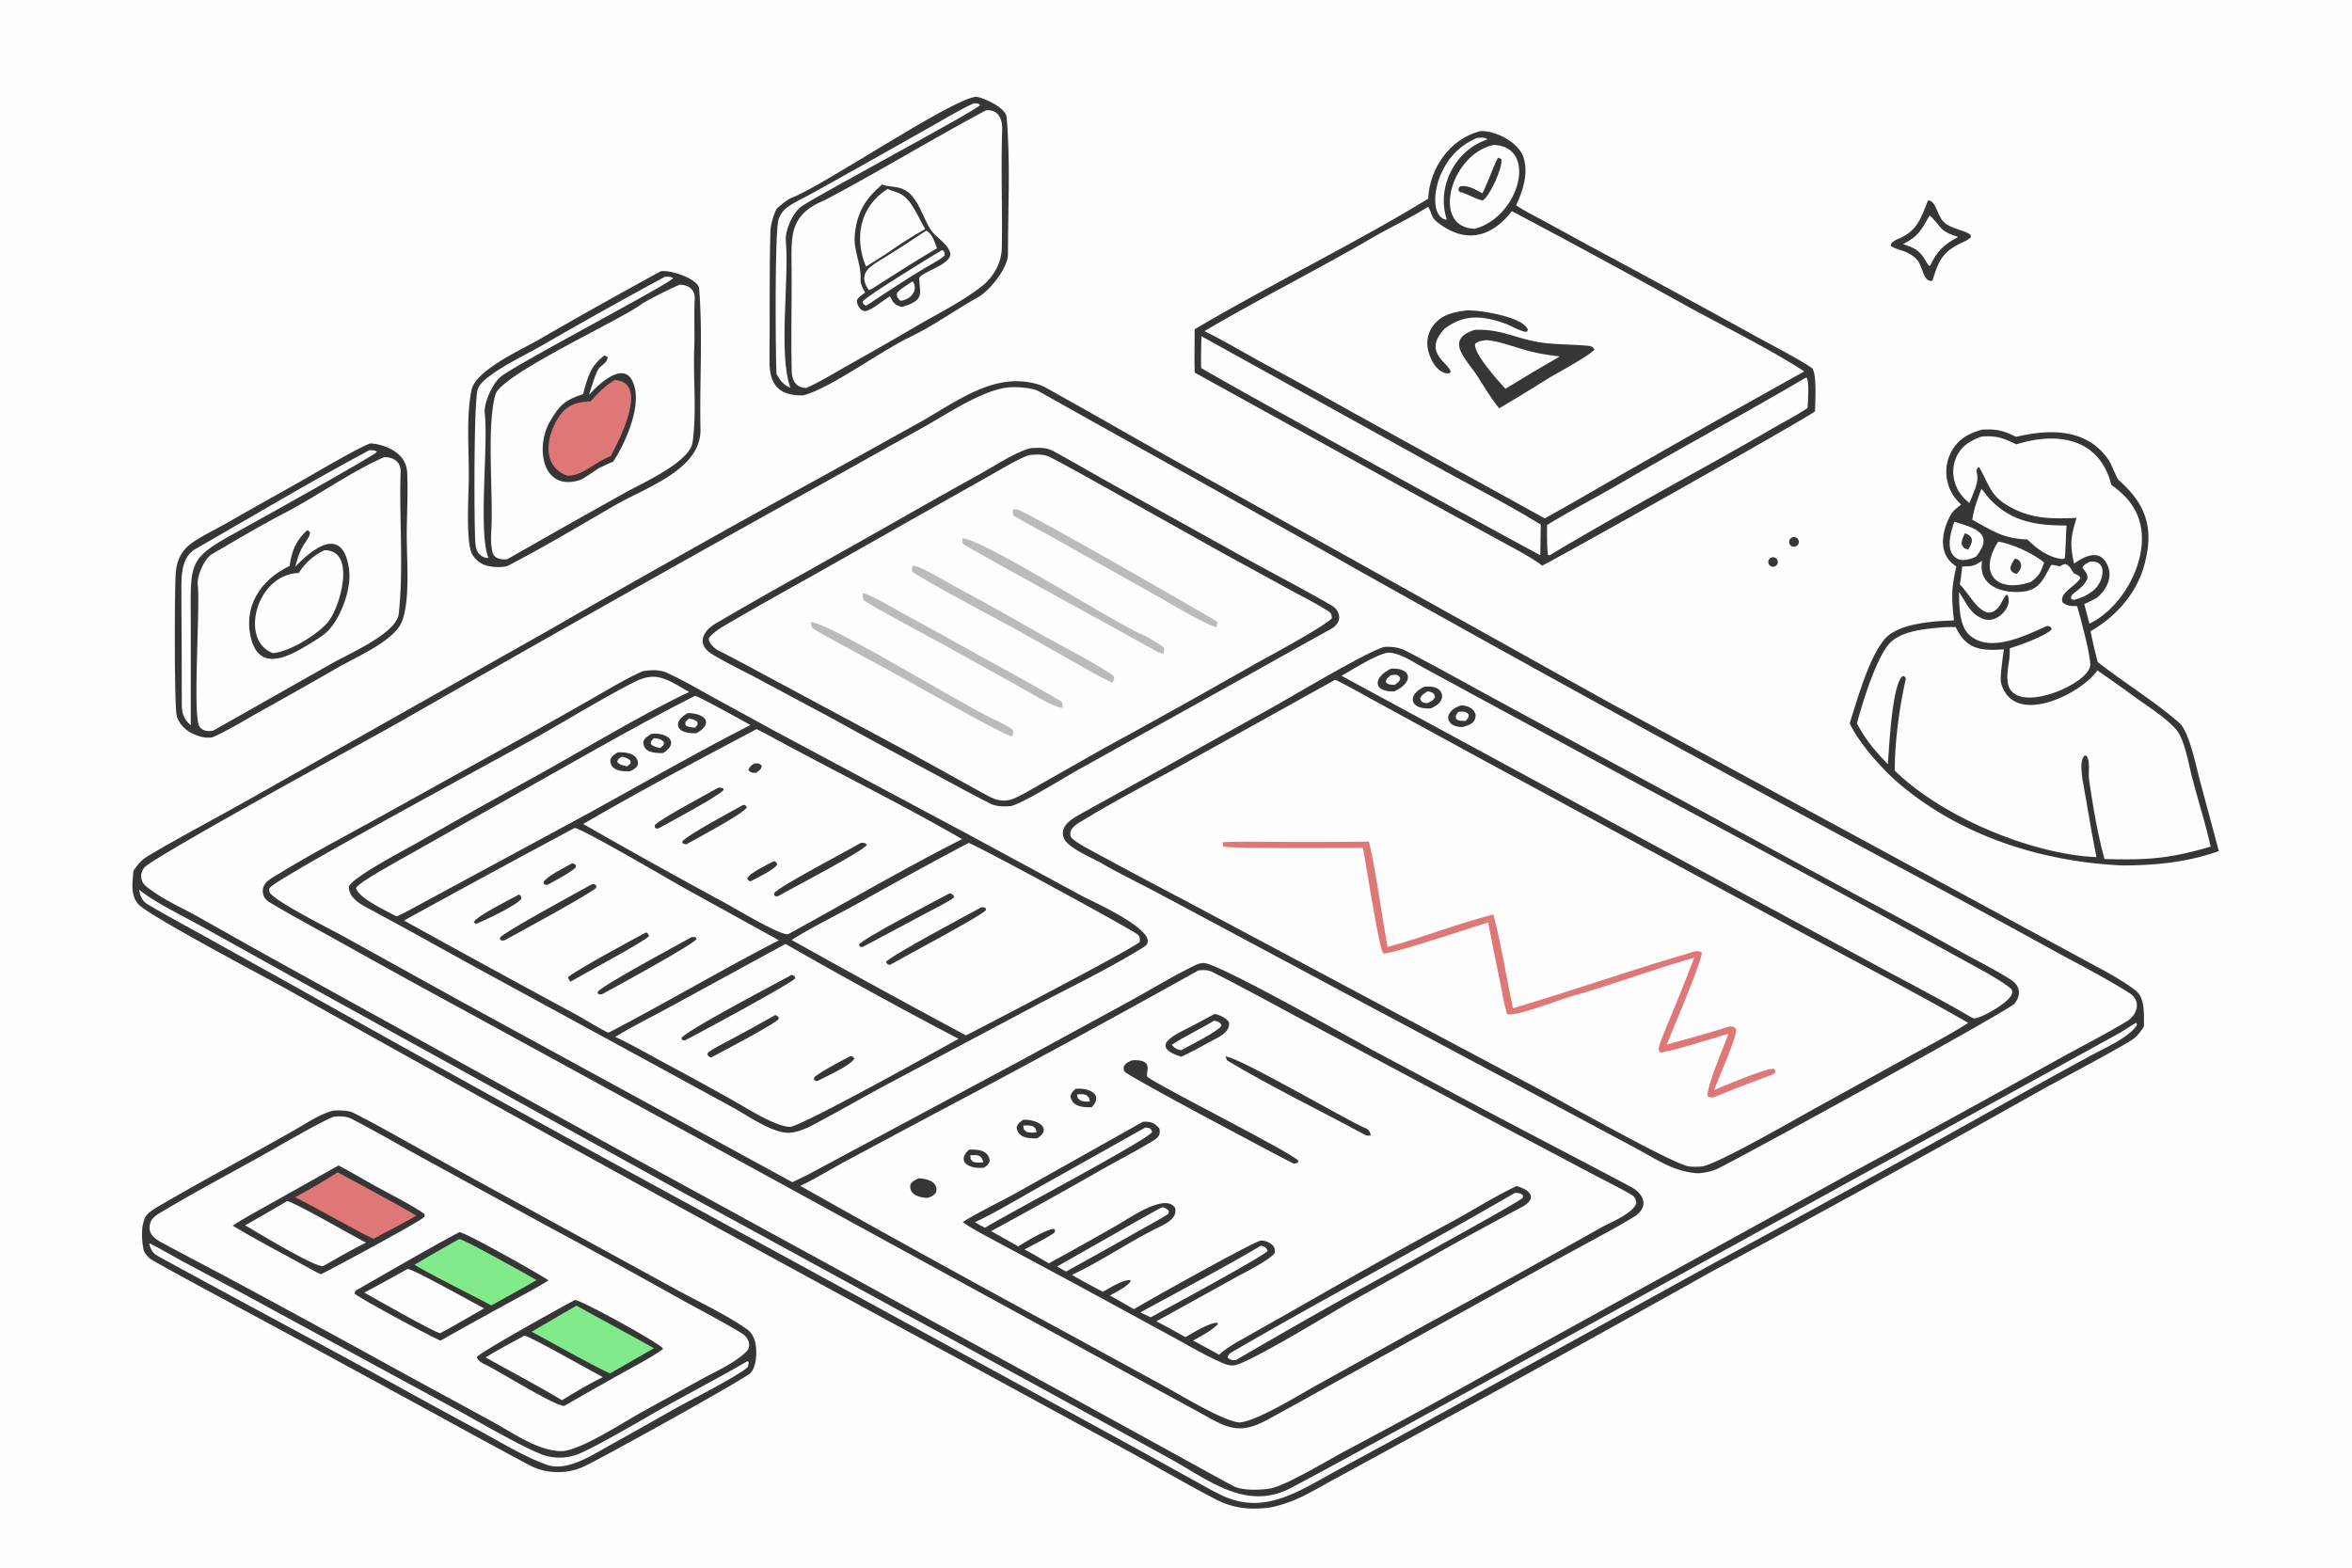 <svg xmlns="http://www.w3.org/2000/svg" width="1536" height="1024" preserveAspectRatio="none" style="display:block" viewBox="0 0 2048 1365"><path fill="#FDFDFD" d="M0 0h2048v1365H0V0z"/><path fill="#373636" d="M877.582 332.369c10.294-1.305 24.215.237 33.395 5.368 16.758 9.367 33.555 18.736 50.246 28.223a7902.74 7902.74 0 0 0 86.837 48.947l350.86 195.526L1747 799.105l68.22 36.871c13.54 7.37 32.89 17.252 44.71 26.816 8.07 6.528 6.8 20.777 6.92 30.855-.33.532-.67 1.06-1.01 1.586-3.17 4.89-6.2 8.41-11.27 11.391-27.63 16.243-56.42 30.834-84.34 46.551a17156.698 17156.698 0 0 1-278.91 153.515 23281.026 23281.026 0 0 1-270.84 149.32l-60.71 33.09c-19.15 10.44-31.77 18.78-53.3 23.42-17.56 2.34-32.34 1.06-48.33-7.26-24.93-12.97-49.18-27.16-73.795-40.69l-138.877-75.58a43317.264 43317.264 0 0 1-594.176-326.856c-19.917-11.138-122.31-64.959-130.93-74.96-6.938-8.049-4.978-19.205-4.161-28.927 5.571-8.104 7.607-9.97 16.252-15.054 27.725-16.305 56.272-31.202 84.237-47.04l260.19-146.864a14546.677 14546.677 0 0 1 245.681-138.074l79.323-44.06c23.346-13.163 49.085-31.949 75.698-34.786z"/><path fill="#FDFDFD" d="M877.674 337.346c6.164-.727 21.189.183 26.573 3.209 91.11 51.211 185.623 103.41 276.323 154.787a27760.482 27760.482 0 0 0 497.44 272.545 9516.261 9516.261 0 0 1 113.68 61.74c20.93 11.332 42.35 22.303 62.42 34.99 10.84 6.85 7 19.115-2.3 24.714-19.24 11.581-39.56 21.855-59.22 32.736-61.36 34.2-122.94 67.997-184.74 101.393l-294.58 162.43a7094.72 7094.72 0 0 1-142.83 77.98c-15.39 8.3-47.46 27.7-62.53 31.77-8.49 1.89-25.88 2.56-33.78-1.64-14.99-7.96-29.98-16.33-44.86-24.53l-99.328-54.6-394.713-215.724-275.091-151.878a8627.802 8627.802 0 0 1-86.868-48.597c-13.601-7.598-28.722-14.217-41.29-23.367-4.033-2.936-8.226-5.489-8.925-10.769-.457-3.449.424-6.375 2.609-9.077 7.49-9.26 195.12-111.437 221.15-126.163a32553.462 32553.462 0 0 1 366.405-206.579l91.579-51.143c20.141-11.303 50.35-31.718 72.876-34.227z"/><path fill="#373636" d="M559.872 584.349c7.57-1.111 14.543-1.476 21.552 1.755 13.271 6.119 25.767 13.417 38.501 20.489l55.343 30.258 171.188 91.463 96.532 52.244c7.092 3.807 71.672 32.358 53.141 43.927-28.766 17.959-62.799 34.445-93.117 50.357l-129.565 68.793c-22.74 12.137-45.247 25.236-68.083 37.196-5.232 2.528-13.416 5.71-19.341 5.506-14.632-.505-34.698-14.752-47.412-21.763l-59.898-32.679-163.908-89.305-63.236-34.931c-8.751-4.78-17.596-9.447-26.31-14.28-8.704-4.826-21.248-9.91-21.55-21.342 3.163-8.234 48.63-31.987 59.275-38.048a7107.749 7107.749 0 0 1 103.847-58.333c41.177-22.781 91.627-53.465 133.307-73.151-9.813-5.156-20.874-13.755-32.474-13.209-5.798.273-11.376 2.474-16.479 5.109-29.614 15.289-59.81 34.032-89.126 50.434-29.684 16.607-219.689 119.035-226.876 127.951-1.193 1.48-.613 2.699-.38 4.434 6.762 8.839 52.429 31.505 64.287 38.058l103.489 57.273L689.9 1029.34l12.509-6 189.322-101.524 92.913-50.618c17.456-9.613 34.786-20.16 52.586-29.044 3.51-1.747 7.91-4.151 11.93-3.538 15.7 2.395 124.89 64.217 146.75 76.099l83.27 44.465c46.81 24.935 94.01 49.31 140.85 74.21 12.25 6.52 15.78 17.97 2.84 26.02-13.71 8.52-28.7 16.32-42.89 24.08a8304.877 8304.877 0 0 0-75.13 41.38l-130.48 72.21c-23.75 13.16-47.67 26.54-71.36 39.4-25.71 13.96-36.64 5.33-59.65-7.22-9.35-5.1-19.29-10.45-28.7-15.61l-114.2-62.54-495.639-271.051a8681.247 8681.247 0 0 1-112.007-61.71c-19.196-10.647-38.929-21.273-57.804-32.522-1.902-1.133-4.507-3.434-5.281-5.532-4.418-11.989 8.314-16.092 16.049-21.352 27.37-16.537 55.733-31.454 83.719-46.929l123.349-68.449a4614.445 4614.445 0 0 0 63.919-35.972c12.537-7.13 30.313-17.815 43.107-23.244z"/><path fill="#FDFDFD" d="M1043.4 845.017c4.86-.604 8.53-.582 12.96 1.657 26.83 13.579 53.35 28.204 79.84 42.336l163.77 87.384 86.48 45.776c11.04 5.82 23.81 12.01 34.59 18.41 2.69 1.6 3.39 4.14 3.81 6.86-2.99 9.53-22.61 16.77-31.07 21.64-50.47 28.37-101.13 56.41-151.96 84.12l-94.81 52.61c-15.75 8.72-52.02 31.3-67.53 32.75-13.3-.57-51.79-24.02-65.73-31.66l-89.783-48.99a14651.29 14651.29 0 0 1-227.087-125.35c12.016-5.68 26.304-14.38 38.27-20.87l74.65-39.931a11279.964 11279.964 0 0 0 233.6-126.742z"/><path fill="#373636" d="M995.008 976.828c6.352-.557 10.332.658 14.452 5.675 1.31 5.217-.67 7.924-5.28 10.715-14.732 8.902-30.375 16.992-45.374 25.432a4607.567 4607.567 0 0 1-95.785 53.3c7.87 4.32 15.79 8.9 23.618 13.33 5.653-3.73 25.173-15.4 31.09-15.3l.997 1.2-.531 2c-4.421 3.62-19.989 11.4-26.129 14.82 6.395 3.13 14.862 8.32 21.212 12a3047.34 3047.34 0 0 0 59.812-33.46c10.04-5.67 41.64-28.13 50.11-14.8 2.54 9.82-10.14 14.78-17.04 18.25-24.455 12.27-48.1 28.58-72.831 40.06a692.519 692.519 0 0 0 27.043 14.73c5.466-3.09 18.176-11.12 24.125-10.08l-.412 1.67c-4.509 4.88-11.709 8.35-17.625 11.66 6.973 3.86 13.985 7.94 20.924 11.89 10.336-6.42 105.246-59.45 110.636-59.76 3.56-.2 7.75 1.77 10.22 4.25 1.91 1.92 1.76 3.5 1.89 6-1.95 5.53-28.97 18.96-35.48 22.58l-67.81 37.52c8.3 4.13 17.21 9.24 25.4 13.74 6.8-3.9 20.94-12.75 28.1-12.51l-.11 1.49c-6.25 6.04-13.81 9.72-21.38 14.04 7.61 3.97 15.15 8.07 22.61 12.3l.88-.77c4.88-4.28 8.76-6.51 14.23-9.92 61.13-34.24 121.73-69.86 183.57-102.92 19.77-10.57 40.37-23.79 60.5-33.29 5.18 1.92 9.75 3.07 12.32 8.16-.01 1.81.31 2.44-.69 4.05-2.01 3.4-5.54 5.25-8.93 7.06-21.75 11.65-43.49 23.39-65.01 35.47l-83.73 46.97c-17.64 10.06-85.82 51.76-99.6 54.37-4.71.9-10.43-1.9-14.62-3.82-13.98-6.4-27.56-14.55-41.11-21.86l-86.189-46.88-63.855-34.26c-8.549-4.67-23.508-12.3-30.865-17.87 9.86-6.65 34.315-18.57 46.478-25.35l110.169-61.882z"/><path fill="#FDFDFD" d="M1318.86 1038.79c2.98-.36 5.26.21 7.42 2.15l-.33 1.99c-3.51 4.11-122.92 69.19-138.63 77.97a6033.311 6033.311 0 0 0-111.16 63.32c-2.92.34-5.21-.17-7.22-2.2.66-2.25 1.27-3.29 3.46-4.56 81.35-47.36 165.15-91.36 246.46-138.67zm-321.646-57.004c3.416.329 5.306.343 5.916 3.951-4.654 7.308-126.708 71.613-145.35 83.253-2.767-1.23-6.292-3.31-9.02-4.8 14.634-6.44 41.529-22.41 56.1-30.58l92.354-51.824zm100.706 102.934c3.16.44 4.81 1.64 5.88 4.44-3.09 4.49-89.62 51.18-101.89 57.84l-8.928-4.29c34.638-18.92 70.978-38.13 104.938-57.99zm-85.93-33.64c3.21.92 3.37.91 5.71 3.17l-.06 2.37c-3.58 2.83-21.082 12.28-26.384 15.29a5359.265 5359.265 0 0 1-62.99 35.22c-2.799-1.44-5.083-2.82-7.756-4.44-.109.25 83.32-47.6 91.48-51.61z"/><path fill="#373636" d="M985.818 923.183c20.982-1.245 10.368 12.313 13.517 14.656 12.335 9.181 129.075 67.551 131.385 73.121l-1.05 1.63-3.11.65c-11.94-5.85-144.318-76.061-147.208-80.075-1.261-1.753-.941-2.756-.733-4.825 2.264-3.218 3.703-3.589 7.199-5.157zm71.892-40.356c4.05.847 10.06 3.511 12.37 7.09 1.79 9.228-10.4 13.831-17.26 17.617-7.8 4.304-16.24 8.965-24.34 12.61-30.861-10.086-1.29-20.801 11.45-27.836 5.81-3.204 11.92-6.352 17.78-9.481z"/><path fill="#FDFDFD" d="M1057.08 888.777c3.35.417 5.28 1.075 6.65 4.133-2.86 5.1-29.01 18.06-35.31 21.546-3.17-.393-6.31-2.178-8.02-4.81 8.6-5.884 26.36-14.582 36.68-20.869z"/><path fill="#373636" d="M1067.03 919.96c9.47-.789 105.01 55.137 121.92 62.371 3.45 1.477 3.84 3.056 4.67 6.268-1.19.175-3.36.444-4.89-.387-39.81-21.585-81.47-41.641-120.21-64.863-.61-1.386-1.11-2.516-1.49-3.389zm-267.136 106.02c7.272.16 17.719 3.09 15.137 12.36-2.414 3.04-3.618 3.29-7.189 4.69-7.236-.06-16.856-2.93-15.042-11.87 1.991-3.07 3.849-3.63 7.094-5.18zm90.984-50.933c11.686-.838 26.25 7.08 12.334 16.095-7.498.31-16.947-.377-17.986-9.534 1.053-3.632 2.649-4.381 5.652-6.561z"/><path fill="#FDFDFD" d="M890.97 980.067c3.815-.213 4.652-.273 8.369.507 3.07 2.647 2.186 1.247 3.167 5.418-3.791.25-4.941.437-8.706-.463-2.883-2.636-2.065-1.249-2.83-5.462z"/><path fill="#373636" d="M843.678 1001.03c7.695-.47 17.405.43 18.114 9.92-1.28 3.38-1.957 3.53-5.069 5.73-11.653 1.54-24.779-4.53-13.045-15.65z"/><path fill="#FDFDFD" d="M844.897 1005.86c6.491-.31 9.694-.46 11.405 6.12-3.818.37-5.204.68-9.005-.4-2.694-2.84-1.976-1.39-2.4-5.72z"/><path fill="#373636" d="M936.577 948.019c10.873-1.15 25.012 4.575 14.095 16.052-7.653.239-17.079-.329-18.577-9.486.861-3.484 1.846-4.018 4.482-6.566z"/><path fill="#FDFDFD" d="M937.679 953.004c3.781-.427 4.374-.518 8.038.417 3.06 2.742 2.089 1.363 3.434 5.608-3.9.305-4.448.251-8.238-.721-3.018-2.674-2.135-1.292-3.234-5.304zM658.801 634.869c4.282 2.083 8.838 4.468 13.021 6.747 54.959 29.944 111.714 57.803 165.938 89.007-48.943 24.687-102.902 56.194-151.35 82.726-5.642 2.055-46.413-22.46-54.986-27.091a6101.666 6101.666 0 0 1-123.608-68.783c46.689-27.276 102.77-57.1 150.985-82.606z"/><path fill="#373636" d="M749.749 733.799c3.793.326 2.985-.334 5.122 1.791-3.262 5.681-66.15 38.205-77.228 44.638-2.374.353-1.268.531-3.424-.586l-.043-2.164c4.895-6.012 64.077-36.892 75.573-43.679zm-124.314-47.957c2.153-.134 2.102.032 4.188.548l.451 1.413c-3.766 5.125-47.143 28.186-55.729 33l-2.346.827-1.67-.932-.237-2.231c5.003-5.526 45.659-27.109 55.343-32.625zm21.883 14.918c2.439.661 1.45.001 2.961 2.19-2.115 5.188-45.708 28.295-52.796 32.274l-2.93-.744-.503-1.748c4.092-5.574 44.302-26.964 53.268-31.972zm26.579 49.013c2.533 1.152 1.61.263 2.851 2.766-1.478 4.308-18.715 12.404-23.374 14.876-2.245-1.084-1.347-.312-2.729-2.468 1.434-4.583 17.88-12.226 23.252-15.174zm-17.123-84.981c3.144-.315 4.861-.141 6.677 2.262-1.501 3.864-1.435 2.955-5.167 5.807-2.932.223-5.055-.095-6.616-2.497 1.557-3.655 1.747-3.02 5.106-5.572z"/><path fill="#FDFDFD" d="M500.422 720.873c8.383 1.62 82.46 45.103 95.37 52.356l82.432 45.496c-49.635 25.527-98.473 54.516-148.324 80.428-2.85-.638-24.374-13.658-28.843-16.068a15691.957 15691.957 0 0 1-149.299-81.572 14111.605 14111.605 0 0 1 148.664-80.64z"/><path fill="#373636" d="M602.501 815.826c.537-.032 2.603.235 3.269.306l.816 1.397c-1.794 4.35-72.822 43.032-82.247 48.068-2.584.399-1.343.521-3.842-.491l.041-1.654c5.481-6.398 70.328-41.181 81.963-47.626zm-87.011-45.967c2.789.072 1.596-.374 3.736 1.283l-.063 1.798c-4.775 5.153-69.453 40.074-79.805 45.773-2.957.287-1.721.666-3.941-.62l.015-1.799c4.561-5.448 68.969-40.162 80.058-46.435zm47.189 41.921c1.763 1.377 1.782 1.209 2.387 3.332-3.589 4.541-57.931 33.497-68.365 39.648-1.455-1.762-1.359-1.674-2.105-3.849 4.818-5.034 58.308-33.929 68.083-39.131zm-110.726-32.92c2.269 2.269 1.75.96 1.885 3.933-4.487 5.85-31.778 18.544-39.558 21.792l-1.706-1.602c1.582-4.961 31.844-19.96 39.379-24.123zm46.165-27.123c1.919.255 1.367.248 3.184 1.348l.144 1.96c-3.733 4.348-19.3 12.366-25.016 15.524-.763-.005-1.862-.433-2.67-.676l-.529-1.796c2.297-4.821 19.227-13.212 24.887-16.36z"/><path fill="#FDFDFD" d="M843.536 733.954c8.738 2.993 144.353 76.538 147.496 80.077 1.701 1.915 1.624 3.79 1.318 6.181-5.159 5.389-135.45 73.358-151.27 81.303a9824.643 9824.643 0 0 1-151.787-83.08c18.388-11.552 39.153-21.513 58.237-32.146 31.8-17.717 63.726-35.503 96.006-52.335z"/><path fill="#373636" d="M854.667 789.912c1.732-.064 1.664.091 3.403.521l.592 1.853c-3.356 4.8-72.565 41.361-83.89 47.937-2.124-.68-1.958-.714-3.38-2.476 1.856-4.41 72.552-41.982 83.275-47.835zm-27.766-12.098c1.923.425 1.786.608 3.535 1.775l.12 1.938c-3.415 3.046-20.029 11.392-25.173 14.131l-54.015 28.758c-.407.109-2.153.056-2.654.055l-.624-2.138c3.768-5.528 68.471-38.909 78.811-44.519z"/><path fill="#FDFDFD" d="M683.94 821.893c47.094 26.987 102.342 57.36 150.738 82.612-20.306 11.216-134.021 74.675-146.639 76.69-13.194-.303-38.408-16.739-50.875-23.685a3667.554 3667.554 0 0 0-60.947-33.325c-12.827-6.968-27.384-15.32-40.397-21.284 7.258-5.085 38.684-21.329 48.011-26.423l100.109-54.585z"/><path fill="#373636" d="m689.461 848.769 2.485 1.217.508 1.794c-3.087 4.379-85.192 48.558-96.081 54.115l-2.189-.317-.883-1.576c2.519-5.838 84.816-48.97 96.16-55.233zm-14.272 34.964c2.806 1.787 2.309.871 2.913 3.418-3.765 4.864-49.528 28.512-58.786 33.581-1.981-.532-1.868-.685-3.314-2.205l.48-2.046c4.874-3.702 16.164-9.362 21.886-12.451a1736.879 1736.879 0 0 0 36.821-20.297zm65.105 35.939c2.982.469 1.884-.246 3.583 1.907-1.853 5.499-25.961 16.488-32.024 19.617-2.165.008-1.099.242-3.157-1.152l.278-1.904c4.712-4.685 24.938-15.036 31.32-18.468z"/><path fill="#FDFDFD" d="M605.018 605.868c3.086.108 42.271 22.06 48.384 25.399-46.327 23.724-94.722 51.375-140.427 76.557l-159.301 86.093-8.229 4.087c-8.502-4.634-33.163-15.817-35.494-24.743 2.055-5.001 38.441-24.654 45.167-28.509l82.214-46.402c52.876-29.653 114.089-65.271 167.686-92.482z"/><path fill="#373636" d="M599.075 620.908a27.16 27.16 0 0 1 6.13.61c13.007 2.793 12.221 11.189.998 16.911a42.35 42.35 0 0 1-6.338-.316c-12.394-1.611-12.667-11.234-.79-17.205z"/><path fill="#FDFDFD" d="M599.765 625.64c3.556.704 4.625.655 7.446 2.877.415 3.004.471 1.874-1.965 5.103-3.339-.417-6.117-.296-8.529-2.411.044-3.399-.003-2.289 3.048-5.569z"/><path fill="#373636" d="M567 639.043c13.67-1.848 25.527 7.337 10.239 16.713-7.396-.006-17.303-.493-17.095-10.007 1.605-3.619 3.613-4.545 6.856-6.706z"/><path fill="#FDFDFD" d="M569.397 642.774c4.061.344 6.239.504 8.865 3.656-.703 3.279-.401 2.2-3.492 4.879-3.401-.877-5.64-1.066-8.115-3.487.047-3.006.116-2.116 2.742-5.048z"/><path fill="#373636" d="M538.034 655.017c7.447-.23 17.841 1.017 17.503 10.586-1.63 3.423-3.461 4.062-6.714 5.879-7.412.524-17.805-.435-17.361-10.095 1.522-3.473 3.447-4.33 6.572-6.37z"/><path fill="#FDFDFD" d="M541.654 658.828c3.562 1.045 4.853 1.114 7.485 3.75l-.13 2.22-2.871 2.48c-3.709-.857-6.503-1.07-8.714-3.884.921-3.139.757-2.203 4.23-4.566z"/><path fill="#373636" d="M1205.6 563.285c6.56-.394 12.8.444 18.63 3.456 25.84 13.348 51.58 27.78 77.1 41.705l149.27 80.86 172.07 93.306a3976.217 3976.217 0 0 1 85.77 46.644c13.94 7.694 28.48 14.922 41.93 23.455 3.75 2.382 6.66 5.165 7.46 9.733.73 4.17-1.11 8.25-3.71 11.442-4.86 5.962-239.78 134.834-258.32 143.614-5.57 2.63-10.82 3.51-16.91 4.1-20.94-1.06-35.85-11.85-54.07-21.58l-58.4-31.215-173.29-92.347-181.84-97.243c-17.098-9.175-34.894-17.615-51.787-27.396-8.293-4.801-29.558-13.397-33.065-21.877-4.053-9.8 5.297-15.967 12.828-20.251 15.474-8.801 31.407-17.36 47.055-26.134l122.109-67.917c17.09-9.494 83.69-49.432 97.17-52.355z"/><path fill="#FDFDFD" d="M1162.44 591.943c2.83.59 28.74 15.142 33.93 17.977l88.75 48.433 277.4 150.207c50.34 27.288 101.75 53.602 151.34 82.084-15.64 10.028-35.46 20.351-51.94 29.45l-80.28 44.303c-16.89 9.224-83.84 48.013-99.05 51.183-4.02.41-8.01.51-12.03.02-12.89-1.57-110.46-56.568-129.47-66.757l-114.4-60.857-192.3-102.573a6615.886 6615.886 0 0 1-83.727-44.61c-4.703-2.601-15.274-8.116-18.321-12.059-1.872-6.794 3.603-10.205 9.252-13.647 26.759-16.31 54.6-30.934 82.086-46l138.76-77.154z"/><path fill="#E07777" d="M1064.65 733.345c13.41-.786 31.2-.369 44.77-.347 27.52.213 55.04.137 82.56-.228 6.4 26.486 11.03 63.728 16.3 91.794 30.75-8.468 61.59-20.485 92-28.349 5.9 20.361 12.14 58.987 17.17 81.61 50.78-14.913 101-32.67 151.85-47.472 4.42-1.287 8.24-3.479 12.5-1.05.77 6.205-25.92 68.828-30.54 80.208 17.17-4.689 34.3-9.414 51.27-14.781 3.56-1.122 6.62-1.776 9.23 1.141.83 6.832-15.52 43.148-19.15 53.225 8.43-3.553 44.57-19.004 51.92-18.524l1.34 1.843-.34 1.711-2.73 1.766c-16.56 6.05-32.6 12.289-48.96 18.89-2.84 1.149-4.52 1.014-6.95-.253-1.8-5.861 15.02-45.897 18.27-54.46-14.52 4.207-43.46 13.716-59.08 16.382-.91.155-1.42-1.673-1.96-2.807.96-6.131 8.06-22.164 10.77-28.803a1784.97 1784.97 0 0 0 20.31-50.876c-35.55 9.953-71.08 23.534-106.76 33.486-8.81 2.457-49.21 18.193-55.95 15.545-2.57-6.722-4.33-18.478-5.89-26.009a3383.29 3383.29 0 0 1-10.8-53.75c-14.21 4.236-82.09 27.015-91.19 27.045-3.85-3.521-15.28-79.886-17.88-91.917-14.25-.212-118.52.767-121.6-1.375l-.48-3.645z"/><path fill="#FDFDFD" d="M1208.55 568.188c11.24.537 21.02 7.809 30.9 13.128l48.21 26.178 140.64 76.143a25650.961 25650.961 0 0 1 280.56 151.884c12.17 6.748 31.53 16.689 41.57 24.828 9.54 7.743-23.01 24.411-27.98 25.66-4.5 1.129-3 1.03-6.92-.766-24.99-14.708-54.91-30.19-80.55-43.991l-118.88-64.275-348.04-188.567c11.27-6.221 28.98-17.862 40.49-20.222z"/><path fill="#373636" d="M1211.42 582.121c19.16-.648 18.86 12.979 2.37 19.908-18.58.572-18.41-12.35-2.37-19.908z"/><path fill="#FDFDFD" d="M1210.98 587.963c4.11-.385 6.61-1.451 8.34 2.818-1.13 3.234-2.05 3.48-5.02 5.586-4.1-.246-5.15-.128-7.72-2.483.93-3.643 1.34-3.116 4.4-5.921z"/><path fill="#373636" d="M1239.93 598.024c5.17-.45 11.96-.535 14.92 4.725a7.1 7.1 0 0 1 .5 5.702c-1.44 4.359-5.51 6.323-9.26 8.35-17.83 1.241-21.85-10.923-6.16-18.777z"/><path fill="#FDFDFD" d="M1243.3 601.854c3.73 1.034 5.84 1.276 6.2 5.377-2.04 3.223-3.45 3.478-6.94 5.078-3.52-.482-5.14-.839-5.96-4.28 1.62-3.416 3.53-4.216 6.7-6.175z"/><path fill="#373636" d="M1272.59 614.039c5.95.831 10.2 2.195 12.34 8.125.09 7.553-5.11 9.002-11.2 10.861-15.28.384-18.11-13.576-1.14-18.986z"/><path fill="#FDFDFD" d="M1269.72 619.896c4.16-.505 6.06-.77 9.17 2.074-.07 3.42-.06 2.359-2.57 5.682-3.56-.012-5.58.406-8.39-1.646-.54-3.535-.49-2.279 1.79-6.11z"/><path fill="#373636" d="M898.03 390.142c7.668-.253 12.814-.792 19.714 2.963 17.214 9.368 34.314 19.365 51.434 28.912l101.422 56.302c29.21 16.51 59.43 31.872 88.5 48.653 3.02 1.72 5.48 4.168 6.53 7.524 1.86 5.883-1.9 10.494-6.88 13.256-23.53 13.038-47.02 26.176-70.49 39.331l-147.758 82.236c-13.399 7.349-48.985 29.78-60.156 32.518-6.07.441-12.641.622-18.088-2.143-16.827-8.544-33.691-17.725-50.251-26.724a6989.087 6989.087 0 0 1-88.072-47.768l-66.021-35.316c-12.578-6.632-25.97-13.029-38.051-20.427-13.558-8.302-8.137-19.842 3.218-26.509a3656.59 3656.59 0 0 1 80.392-45.821l72.872-41.051a5803.614 5803.614 0 0 1 78.091-43.944c11.436-6.38 31.442-19.51 43.594-21.992z"/><path fill="#FDFDFD" d="M896.396 396.177c5.897-.478 12.6-.953 18.005 1.849 15.728 8.154 31.716 17.239 47.189 25.823l103.52 57.94 60.25 32.918c10.42 5.643 21.85 11.274 31.68 17.785 2.54 1.68 2.36 3.246 2.7 5.839-8.26 8.226-55.02 33.148-67.33 40.032a7683.301 7683.301 0 0 1-131.887 73.522l-51.338 29.131c-8.278 4.674-19.972 11.819-28.356 15.121-10.982 2.624-16.302-.882-25.674-5.961-22.057-11.954-43.862-24.463-65.974-36.304l-112.528-60.371c-17.076-9.15-34.031-18.495-51.328-27.213-2.916-1.47-10.047-7.785-7.607-11.287 2.416-3.467 9.528-8.169 13.265-10.347 25.67-14.962 51.586-29.506 77.539-43.972l91.442-51.722 61.145-34.422c8.47-4.754 27.177-16.009 35.287-18.361z"/><path fill="#BCBBBA" d="M795.133 492.555c5.744-.035 29.03 14.035 35.877 17.774a2798.946 2798.946 0 0 1 71.534 39.811c18.818 10.692 49.589 26.164 66.936 38.168 1.063 3.18.739 2.159-.579 6.071-5.995-1.975-21.901-11.291-27.94-14.7L893.788 553.1c-30.363-17.024-70.796-37.383-99.205-55.105-.963-2.875-.697-1.902.55-5.44zm42.85-23.816c17.838.416 133.385 74.293 158.279 84.633 3.868 1.608 12.988 7.313 16.648 10.109 1.36 1.04.56 3.949.38 5.506-2.55-.142-4.2-.716-6.42-1.957-55.722-31.135-112.05-61.281-167.536-92.778-1.668-.948-1.261-3.749-1.351-5.513zm44.047-25.201c1.32.003 2.65.027 3.958.232 7.229 1.133 172.822 96.367 173.512 97.379.94 1.392.12 3.173-.19 4.778-5.78.07-42.41-21.669-50.61-26.273l-86.671-48.727c-11.552-6.489-27.133-14.781-38.939-21.655-1.417-.825-1.02-3.797-1.06-5.734zm-175.9 98.266c13.758-1.017 137.973 75.63 161.65 85.568 2.366.993 10.654 5.828 13.292 7.383 1.883 3.156 1.457 1.791.292 6.458-6.214-.288-89.543-47.893-104.53-56.032l-45.59-24.768c-7.295-3.976-15.078-8.132-22.186-12.48-2.894-1.77-2.521-3.212-2.928-6.129zm45.049-25.229c5.74.277 28.857 14.126 35.341 17.662a7255.345 7255.345 0 0 1 73.169 40.389 2537.545 2537.545 0 0 1 46.986 26.055c5.315 3.025 11.247 6.367 16.533 9.551 2.333 1.405 1.949 3.719 2.069 6.112-7.402-.217-27.088-12.54-34.74-16.752l-66.202-36.776-49.985-27.178c-6.902-3.803-14.715-8.06-21.367-12.432-2.084-1.369-1.691-4.232-1.804-6.631z"/><path fill="#FDFDFD" d="M121.099 774.6c13.117 10.872 39.024 23.4 54.571 32.062l96.032 53.4 322.17 177.828 332.096 181.25 93.802 51.47c32.97 18.29 65.5 45.21 104.08 25.05 15.82-8.27 31.45-16.83 47.15-25.32l101.08-55.35 272.43-149.98 226.48-124.474 75.06-41.311c3.28-1.833 12.57-8.25 14.19-8.617l.52 1.942c-7.25 11.136-28.59 20.194-40.72 26.816-21 11.4-41.92 22.939-62.77 34.615a19409.204 19409.204 0 0 1-265.26 146.009l-276.23 152.26-52.61 28.58c-31.57 17.15-62.01 38.76-98.87 21.36-8.97-4.24-17.85-9.45-26.55-14.23l-50.194-27.76-123.234-67.33-307.97-168.03a27786.17 27786.17 0 0 1-300.153-166.223l-84.753-47.098c-14.155-7.84-29.028-15.843-42.937-24.153-5.113-3.055-6.429-7.417-7.41-12.766z"/><path fill="#373636" d="M1288.98 114.174c12.77-.803 33.06 9.575 37.42 22.342 4.79 14.036-.2 29.493-6.25 42.218 5.66 4.071 16.67 9.575 23.29 13.181l40.16 21.967c48.8 26.086 97.42 52.511 145.85 79.274 14.3 7.856 34.42 18.072 47.98 27.071 4.89 3.249 3.12 30.426 2.98 37.957-10.05 7.769-234.49 133.632-237.57 134.278-8.72-6.861-27.35-16.53-37.72-22.225l-64.45-35.177-200.43-110.629c-.31-12.287-.03-25.406.02-37.755 65.74-39.006 138-73.76 203.32-113.632 1.22-26.536 19-52.28 45.4-58.87z"/><path fill="#FDFDFD" d="M1243.57 180.003c4.34 7.445 1.65 8.931 10.34 15.232 23.7 17.202 45.48 10.575 62.56-11.377a8692.627 8692.627 0 0 1 154.75 83.949c29.57 16.061 73.12 38.041 99.87 55.588a13911.172 13911.172 0 0 0-192.7 109.121 1843.761 1843.761 0 0 1-33.34 18.83l-165.7-91.426a5742.36 5742.36 0 0 0-79.94-43.979c-16.96-9.332-33.28-19.03-50.64-27.628 47.59-28.065 98.22-53.402 146.12-81.284 15.68-9.132 33.64-17.382 48.68-27.026z"/><path fill="#373636" d="M1284.21 287.2c22.78-.944 35.91 7.729 57.47 10.999 12.56 1.905 28.37 1.613 41.22 2.906 3.23.324 3.81.927 5.38 3.045-1.28 3.798-32.89 21.06-38.31 24.206a2216.82 2216.82 0 0 1-44.47 27.143c-5.53-6.174-13.85-19.84-18.66-27.408-9.63-15.159-29.96-32.274-2.63-40.891z"/><path fill="#FDFDFD" d="M1293.89 296.176c10.04.112 28.61 7.411 39.24 9.939 9.17 2.18 15.49 3.061 25.01 4.269l-23.9 13.949-23.39 14.208c-5.53-6.168-28.54-31.197-26.3-39.276 2.84-2.434 5.56-2.458 9.34-3.089z"/><path fill="#373636" d="M1276.73 270.323c10.66-.671 50.22 5.447 53.72 16.988l-1.13 1.609c-3.99.298-13.4-5.193-17.86-6.83-19.96-7.324-36.32-8.947-53.61 4.132-19.22 20.534 2.82 29.02 5.34 37.343l-1.07 1.478c-10.83 1.005-17.67-13.41-19-22.409a25.3 25.3 0 0 1 5.15-19.543c7.31-9.283 17.46-11.306 28.46-12.768z"/><path fill="#FDFDFD" d="m1046.15 292.752 201.71 111.776c30.47 17.053 64.43 34.036 93.75 52.28l-.4 26.581c-.98.008-276.64-151.099-295.31-163.038-.23-9.335.01-18.268.25-27.599zm526.22 36.109.82.121c2.38 3.844 1 20.959.76 26.31-9.48 6.252-20.55 12.063-30.52 17.791a3139.052 3139.052 0 0 1-56.56 32.155c-43.81 24.283-94.62 52.621-137.44 78.162l-1.39-.076c-1.19-4.176-.92-20.899-.95-26.207 19.95-12.273 42.98-24.103 63.41-36.051 53.41-31.235 108.59-60.941 161.87-92.205zm-271.56-202.7c38.98 1.954 21.7 63.145-16.72 73.032-38.45-.992-21.06-65.361 16.72-73.032z"/><path fill="#373636" d="M1304.36 137.303c.82.229 2.17.891 3 1.258 1.49 6.598-10.19 32.674-16.29 36.006-3.65-.35-12.87-5.2-17.79-7.023-2.46-.166-1.34.263-3.31-1.723l.23-2.431 1.64-1.286c7.29-.822 12.54 2.872 18.96 6.262 5.13-10.004 8.25-20.682 13.56-31.063z"/><path fill="#FDFDFD" d="M1286.11 120.113c2.94-.27 6.98-.839 9.02 1.303-27.89 9.086-44.61 41.212-35.43 69.34l-.44.675c-13.8-3.532-9.66-27.288-5.8-36.904 6.59-16.403 16.49-27.347 32.65-34.414z"/><path fill="#373636" d="M289.529 967.147c5.24-.463 13.387-.567 18.05 1.761 16.859 8.418 34.106 18.225 50.581 27.36a7163.783 7163.783 0 0 0 96.278 53.032l133.284 72.89c19.72 10.88 44.528 22.37 62.554 35.07 4.607 3.25 6.976 8.38 7.78 13.84 1.069 7.25.59 18.24-4.272 24.16-3.799 4.63-130.337 74.68-145.088 81.5-5.523 2.56-10.379 3.87-16.389 4.74-12.027.83-21.231-.38-31.849-6.05-26.579-14.18-53.191-28.67-79.579-43.17l-118.317-64.48-90.504-48.81c-13.447-7.35-26.993-14.6-40.229-22.29-2.687-1.56-6.262-5.68-6.832-8.66-1.682-8.78-2.447-20.45 1.74-28.65 1.41-2.76 7.696-6.96 10.14-8.39 39.702-23.27 80.435-44.71 120.384-67.53 10.395-5.935 20.682-13.024 32.268-16.323z"/><path fill="#FDFDFD" d="M291.288 972.147c5.111-.14 10.166-.349 14.8 2.042 20.381 10.514 40.495 22.153 60.537 33.271l106.212 58.05a8293.226 8293.226 0 0 1 120.099 65.88c17.771 9.84 35.973 19.12 53.262 29.72 5.511 3.38 8.658 10.93 3.552 15.9-10.317 10.04-25.962 16.79-38.683 23.74l-51.103 28.15c-17.628 9.66-51.843 32.5-69.788 34.59-20.32.72-43.35-15.7-61.435-25.66l-76.915-41.82a15845.886 15845.886 0 0 0-143.08-77.96c-22.673-12.24-45.538-24.02-68.228-36.31-7.179-3.89-12.785-8.92-9.173-18.16 1.07-2.74 4.575-5.47 7.113-7 30.333-18.24 61.771-34.73 92.616-52.09 11.068-6.13 50.327-29.208 60.214-32.343z"/><path fill="#373636" d="M400.019 1072.86c5.235.1 70.113 36.72 77.61 41.92-6.978 4.79-24.872 14.23-32.647 18.51a3880.615 3880.615 0 0 0-61.236 33.94c-2.547-.03-73.648-38.31-75.125-41.06.331-.77.662-1.54.992-2.32 21.871-12.58 71.04-40.99 90.406-50.99z"/><path fill="#81EA8A" d="M399.811 1078.86c4.66.32 59.1 31.07 67.41 35.69-12.775 7.53-26.385 14.87-39.378 22.11-20.792-11.14-47.232-23.9-66.986-35.39a1949.638 1949.638 0 0 1 38.954-22.41z"/><path fill="#FDFDFD" d="M354.96 1104.87c3.711-.48 58.49 30.14 66.517 34.36-12.702 7.18-25.239 14.7-38.097 21.59-3.626.27-58.586-31.11-66.171-35.37 12.329-6.37 25.489-13.89 37.751-20.58z"/><path fill="#373636" d="M294.75 1014.79c9.764 5.02 23.461 13.2 33.24 18.56 8.546 4.68 35.665 18.62 41.849 24l-.325 2.22c-3.518 4.02-80.81 45.49-90.136 49.97-3.344-1.46-6.525-3.29-9.716-5.06-22.352-12.36-45.153-24.04-67.003-37.28 7.45-5.24 22.852-13.5 31.398-18.35l60.693-34.06z"/><path fill="#FDFDFD" d="M249.947 1045.83c4.196-.35 59.826 31.73 68.84 36.14-12.385 6.02-25.305 13.63-37.379 20.43-6.959 1.34-57.434-29.43-67.978-35.48a1815.626 1815.626 0 0 0 36.517-21.09z"/><path fill="#E07777" d="M293.954 1020.73c22.453 12.19 46.52 24.82 68.494 37.63-8.3 5.4-27.491 14.83-37.063 20.21-2.296.16-59.967-32.37-68.452-36.11 12.991-7.19 24.61-13.54 37.021-21.73z"/><path fill="#373636" d="M500.66 1131.87c6.2.51 74.549 38.03 76.752 42.47-5.843 5.25-28.245 17.09-36.067 21.43a4323.447 4323.447 0 0 0-49.868 28.31c-7.395.98-59.522-31.87-70.18-36.54-2.209-.97-5.497-3.35-6.139-5.89 2.643-4.21 75.597-44.6 85.502-49.78z"/><path fill="#81EA8A" d="M501.922 1136.82c22.432 12.6 45.11 24.44 67.505 37.09l-38.312 21.98c-21.067-9.96-46.99-25.05-68.209-36.34l39.016-22.73z"/><path fill="#FDFDFD" d="M456.695 1162.91c4.137.27 59.933 31.89 68.208 36.18-11.966 5.74-24.367 13.21-35.637 20.14-19.11-11.82-46.274-25.95-66.49-37.32 10.602-6.58 22.883-12.97 33.919-19z"/><path fill="#FDFDFD" d="M129.825 1082.49c5.487 2.29 21.993 11.89 27.787 15.04l50.735 27.08 188.819 102.53c16.217 8.84 64.439 36.92 78.431 40.5a45.016 45.016 0 0 0 26.64-1.07c10.724-3.69 49.44-25.96 62.13-33.33 28.267-16.4 58.591-31.82 86.56-48.13l.954.93-.558 3.95c-5.824 6.7-52.171 30.13-63.123 36.29a6251.693 6251.693 0 0 1-58.421 32.82c-14.163 7.88-36.133 22.36-53.188 16.41-18.789-6.55-38.311-18.45-55.879-28.03a7864.218 7864.218 0 0 1-78.75-42.92c-67.096-36.82-134.77-72.74-201.913-109.46-7.044-3.86-8.245-5.36-10.224-12.61z"/><path fill="#373636" d="M1725.88 374.098c12.58-.618 18.18.606 29.62 6.268 28.99-6.865 62.45-7.881 81.26 21.244 1.87 2.894 6.37 14.925 8.06 16.4 23.79 20.824 30.91 41.753 22.58 73.112-6.34 24.341-23.97 45.309-47.05 58.464 1.92 9.444 3.74 17.505 6.23 26.81 23.04 18.219 49.15 33.851 71.12 53.127 8.46 7.425 14.57 37.627 17.68 49.422l16.66 62.046c-27.12 9.889-55.74 12.564-84.36 12.558-69.32-3.227-138.89-25.106-192.75-70.122-15.23-12.73-35.82-35.663-44.33-53.586 6.68-20.915 16.55-56.73 30.29-73.154 11.79-14.098 42.68-15.851 60.49-16.473-2.06-20.213-2.49-27.199 2.15-47.007-15.85-9.793-13.29-28.661-5.86-43.194 2.74-5.367 5.27-6.968 9.98-10.624-5.85-5.865-9.19-10.27-11.5-18.458a37.028 37.028 0 0 1 3.25-28.105c6.12-10.877 15-15.47 26.48-18.728z"/><path fill="#FDFDFD" d="M1689.66 546.404c3.39-.493 9.62-.417 13.25-.472 9.13 19.558 21.91 20.901 41.88 19.449-.61 5.693-3.56 24.707-2.4 29.074 10.4 39.208 69.55 10.116 83.93-10.789 9.9 7.038 20.28 14.144 29.95 21.314 12.58 9.323 27.53 18.17 38.11 29.588 6.76 7.297 10.48 25.819 12.72 35.411 5.27 22.547 12.88 44.671 17.8 67.174-36.49 10.756-55.31 11.734-92.4 10.8-5.98-21.373-9.97-45.809-13.29-67.836-1.15-7.61 1.18-17.053-2.39-22.048l-1.72-.217c-4.27 4.793-2.4 13.994-1.9 20.152 4.28 23.374 7.47 44.367 12.33 68.309-56.82-2.482-134.51-35.058-175.66-75.331.05-26.081 3.86-53.631 9.43-79.103.4-1.826-.5-2.271-1.59-3.335l-1.43.45c-9.02 9.313-11.23 61.842-12.44 76.389-11.37-11.842-19.21-20.968-26.94-35.495 4.83-17.801 15.79-53.583 26.91-67.916 9.56-12.335 31.13-14.325 45.85-15.568zm35.73-166.272c13.21-1.065 18.69 1.295 30.39 6.783 35.72-11.219 72.34-5.557 82.65 35.266 9.16 6.697 16.35 13.309 21.47 23.632 16.57 33.396-9.27 82.357-40.52 97.234l-4.51-17.098c3.08-1.223 7.45-3.581 10.55-5.141 9.78-7.808 15.32-20.333 8.14-31.526-7.39-11.512-20.03-3.638-27.59 1.394-3.78-17.157-2.84-23.293 2.2-39.744-22.66.967-40.47 1.02-60.69-11.142-14.78-8.887-15.99-19.232-24.26-33.157-2.23 1.136-2.47 3.324-1.84 5.529 2.12 7.417-3.44 18.114-6.59 25.862-5.81-5.2-9.08-8.468-11.9-15.917a31.31 31.31 0 0 1 .61-24.094c4.56-10.038 12.14-14.212 21.89-17.881z"/><path fill="#FDFDFD" d="m1725.87 488.305-.17 1.209c-2.78 20.033 16.63 27.26 34.45 25.774 15.45-1.288 18.82-10.381 25.76-23.108.53-.981 6.59.791 7.72.995 2.29-1.439 2.23-1.507 4.81-2.108 3.98 1.755 4.68 4.115 7.34 8.165 2.41 1.11 4.35 1.613 5.71 3.805-2.65 6.805-18.65 12.564-15.59 21.411 4.33 3.49 7.35 3.169 12.76 3.298 3.14 10.817 12.35 45.044 11.39 51.994-2.14 15.559-57.07 39.557-69.53 20.751-4.82-7.289-1.78-19.414-.92-26.454.32-2.233.38-7.134.49-9.592 8.71-2.665 29.92-10.208 36.23-16.169l-.23-2.004c-1.3-.67-2.76-1.724-4.26-1.051-18.49 8.323-49.23 23.889-67.15 7.54-8.7-7.938-8.77-25.661-8.86-37.205 6.63 9.369 9.35 19.078 21.52 23.48 12.2 4.411 26.48-11.976 20.27-21.472-3.19 2.475-4.51 7.508-7.23 10.893-12.84 15.988-25.1-11.479-33.86-19.576.96-5.133 1.5-10.455 2.11-15.653 8.63-.081 10.15-.176 17.24-4.923zm-.57-62.657c1.08.994 5.78 7.467 7.9 9.605 19.51 19.674 40.24 22.156 66.29 22.344-.76 6.557-.7 24.492-1.73 28.719l-2.07.461c-12.32-1.573-21.79-8.52-30.35-17.072-21.75-.79-30.07-7.609-47.97-17.083 1.56-10.353 4.31-17.306 7.93-26.974z"/><path fill="#FDFDFD" d="M1739.95 471.574c12.6 2.066 30.41 10.208 40 18.264-3.36 9.001-3.87 11.048-11.43 16.751-27.68 9.893-47.4-5.402-28.57-35.015z"/><path fill="#373636" d="M1754.43 486.319c4.23 1.185 4.64 2.237 5.57 6.136-.7 3.736-1.33 4.279-3.79 7.245-3.32-.729-4.28-1.404-5.66-4.281.24-3.94 1.79-5.712 3.88-9.1z"/><path fill="#FDFDFD" d="M1701.68 454.29c17.14 5.116 35.55 9.894 19.08 30.21-3.78 2.248-11.05 4.045-15 2.561-13.42-5.041-6.75-25.089-4.08-32.771z"/><path fill="#373636" d="M1710.93 464.287c8.72 2.943 6.59 8.433 2.81 14.292-4.07-1.304-3.95-1.499-5.62-4.545-.16-3.905 1.22-6.147 2.81-9.747z"/><path fill="#FDFDFD" d="M1819.91 488.948c16.61-1.404 11.6 18.818 2.47 25.502-6.39 4.683-8.42 5.331-16.13 7.855l-2.65-.639c-2.12-5.522 9.53-7.106 14.09-17.996-.16-4.939-1.05-4.634-4.4-9.389 1.5-3.18 3.07-3.243 6.62-5.333z"/><path fill="#373636" d="M849.785 84.2c7.153.849 26.016 9.615 26.737 17.829 3.398 39.176 1.18 79.972 1.151 119.362-.009 12.275-16.122 31.934-26.28 37.54-18.069 9.974-39.818 25.462-58.181 34.082-25.751 12.089-68.679 44.301-93.604 51.257-21.239.472-29.791-8.945-29.572-30.068.39-37.582-.264-75.29.799-112.851.156-5.524 2.74-14.747 5.489-19.665 2.312-2.25 9.468-8.074 12.081-9.057 28.961-10.894 137.748-85.259 161.38-88.428z"/><path fill="#FDFDFD" d="M858.626 96.036c10.588-.822 14.333 7.469 14.02 16.845-1.143 34.275.242 68.238-.29 102.548-.191 12.339-5.974 23.399-15.046 31.849-16.707 13.892-39.995 25.428-58.765 36.328a3010.384 3010.384 0 0 1-59.594 34.139c-11.244 6.389-25.53 15.064-36.902 20.071-9.003-.27-12.469-6.455-12.663-14.925-.68-29.623.119-59.549-.107-89.129-.218-28.691-2.032-46.72 28.45-59.261 47.431-24.982 93.586-53.274 140.897-78.465z"/><path fill="#373636" d="M768.029 160.624c4.004 2.008 12.276 1.413 18.001 3.919 13.648 5.973 16.983 24.696 24.821 36.116 3.822 5.568 12.956 10.736 15.7 17.369 7.062 11.581-26.277 18.893-26.134 24.47.327 12.777 5.505 18.935-15.122 24.808-6.657-2.002-7.18-3.364-10.373-9.292-6.098 3.505-13.894 10.599-20.283 12.653-4.358 1.402-8.603-4.218-8.498-9.067 1.396-3.162 4.28-4.711 7.191-6.829-1.884-3.405-4.245-7.37-3.999-11.231.855-13.409-6.5-25.412-5.004-39.591 2.083-19.742 9.51-30.93 23.7-43.325z"/><path fill="#FDFDFD" d="M772.846 164.516c3.246 1.599 8.103 2.544 11.46 4.39 9.694 5.331 15.178 20.153 21.249 30.558-12.262 6.737-22.417 13.59-33.895 21.542l-17.594 11.152c-10.547-25.33-5.238-52.462 18.78-67.642zm33.581 36.28c5.398 2.481 7.424 9.994 9.439 15.428-18.667 10.843-37.763 23.291-56.086 34.89-1.294.821-1.862.914-3.342 1.462-8.131-11.988-2.501-18.451 7.858-24.734 14.21-8.62 28.327-17.787 42.131-27.046zm13.805 17.002.834.182c1.907 2.457 1.348 1.08 1.535 4.347-2.453 2.634-6.135 4.611-9.289 6.41-20.284 11.568-39.506 24.534-58.976 37.41-1.508-.443-1.45-.667-2.805-1.684l-.286-2.033c4.122-5.219 60.39-39.614 68.987-44.632zm-25.484 27.094c5.513 8.074-2.164 16.185-10.723 17.019-2.69-3.039-3.152-3.15-3.078-6.423 2.224-3.705 9.706-7.756 13.801-10.596z"/><path fill="#FDFDFD" d="M847.995 89.894c3.339.308 3.436-.27 5.388 1.506-2.042 4.35-141.23 78.171-155.395 88.306-8.391 6.004-14.56 21.396-13.712 30.415 3.034 32.267-6.676 99.344 4.021 127.614-6.71-2.973-8.428-5.993-12.167-12.018-.814-16.361-1.705-124.904 1.875-135.027 1.322-3.739 4.02-7.672 7.259-10.025 6.826-4.961 15.338-8.698 22.775-12.794l42.751-23.898 58.561-33.011c11.945-6.78 26.392-15.52 38.644-21.068z"/><path fill="#373636" d="M575.433 236.165c9.282-1.407 32.744 7.1 33.339 15.026 3.238 40.576.31 81.455 1.174 122.413.742 35.149-46.779 50.461-73.718 65.949-30.403 17.479-63.403 37.359-94.425 53.273-5.285 1.488-12.376 1.088-17.649-.254a21.02 21.02 0 0 1-12.965-9.886c-5.493-9.6-3.328-49.249-3.037-62.263.579-25.774-2.625-56.177 2.439-80.83 3.514-17.114 42.592-34.709 57.8-43.405a4757.312 4757.312 0 0 1 107.042-60.023z"/><path fill="#FDFDFD" d="M591.774 247.92c7.73.015 13.595 4.212 13.15 12.514-.754 14.054.113 28.393-.419 42.376-1.015 26.3 2.327 57.033-1.496 82.545-2.566 17.125-44.292 35.546-58.9 43.726a11590.016 11590.016 0 0 0-102.264 57.778c-4.884.613-11.338-.066-12.942-5.775-1.344-5.849-1.524-11.577-1.162-17.916 2.055-31.766-4.338-91.034 3.613-119.573 4.865-17.462 108.314-64.699 126.803-78.469 5.042-3.755 29.862-15.816 33.617-17.206z"/><path fill="#373636" d="M526.293 309.535c1.322.38 1.598.692 2.811 1.406-.252 5.684-6.369 6.924-8.53 11.188-3.017 5.953-5.638 15.21-7.677 21.668 10.326-11.472 34.159-33 40.058-5.194 4.005 18.883-8.705 47.705-19.002 63.409-4.504 1.687-8.497 3.71-12.812 5.811-4.126 2.65-13.14 9.291-16.833 10.387-32.567 9.675-37.986-29.221-25.748-50.586 8.416-14.693 12.884-19.118 29.157-24.461 4.001-14.806 6.275-24.464 18.576-33.628z"/><path fill="#E07777" d="M535.442 330.856c30.181 2.099 3.665 52.453-3.641 66.338-14.02 4.987-23.656 17.097-37.811 17.047-19.542-7.11-19.092-27.513-11.668-43.566 7.07-15.285 15.538-20.709 31.882-21.22 7.389-7.894 11.748-13.031 21.238-18.599z"/><path fill="#FDFDFD" d="M578.942 240.988c3.61.087 4.271-.445 7.176 1.226-2.001 4.283-136.387 74.71-149.953 85.676-7.508 6.07-15.048 23.436-14.085 31.635 3.253 27.702-5.734 103.824 3.164 126.099-.832.154-.948.23-1.919.094-2.85-.402-5.817-2.538-7.256-4.982-1.463-2.483-1.963-5.474-2.162-8.313-1.156-16.528-1.36-122.789 2.029-133.177 1.765-5.413 6.996-9.355 11.428-12.6 13.544-9.916 29.994-17.506 44.576-25.874a4427.012 4427.012 0 0 1 107.002-59.784z"/><path fill="#373636" d="M322.402 386.088c11.016.428 26.114 6.531 30.465 17.658a24.78 24.78 0 0 1 1.697 7.691c.741 14.578-.146 35.737-.37 51.092-.325 22.385 3.438 59.093-4.224 78.623-6.558 16.717-39.266 30.658-55.408 39.859a5939.692 5939.692 0 0 1-71.553 40.483c-9.406 5.288-29.072 17.103-38.471 20.58-6.226.704-11.547-.746-17.126-3.448-6.144-2.976-11.254-8.284-13.423-14.812-2.302-6.93-2.058-112.291-.919-125.449.438-5.062 1.573-9.704 3.924-14.233 2.375-4.575 5.892-8.366 10.088-11.335 8.899-6.298 19.497-11.226 29.027-16.632a6156.19 6156.19 0 0 1 60.421-34.091c11.117-6.214 56.154-32.894 65.872-35.986z"/><path fill="#FDFDFD" d="M334.478 398.066c8.171-.004 14.647 3.836 14.347 12.895-1.329 40.587 2.76 83.4-1.626 123.511-1.839 16.818-42.645 34.415-57.34 42.659l-104.174 59.014c-2.917.427-5.345.72-8.173-.428a7.908 7.908 0 0 1-4.341-4.276c-5.192-12.256 1.186-103.489-.981-122.49-.816-7.163 5.656-22.576 12.511-26.558 20.309-11.794 41.762-24.631 62.73-35.488 28.145-14.574 58.239-36.233 87.047-48.839z"/><path fill="#373636" d="m267.543 461.571 2.28 1.608c.856 2.847-3.614 8.358-5.438 11.367-3.945 6.508-5.347 11.653-7.232 18.861 15.41-16.338 42.108-36.793 46.915 3.49 1.924 16.123-7.282 40.869-18.358 52.277-4.175 4.3-10.809 8.183-16.24 11.505-14.749 8.909-42.172 25.746-50.421-3.296-8.007-28.187 7.246-52.324 33.154-64.636 1.428-12.468 5.894-22.737 15.34-31.176z"/><path fill="#FDFDFD" d="M282.438 479.093c28.634-.578 13.381 51.212 2.728 63.088-9.996 11.144-32.827 25.112-47.521 26.536-29.334-10.618-14.875-68.649 22.453-69.822 5.772-9.014 12.781-15.165 22.34-19.802z"/><path fill="#FDFDFD" d="M321.523 392.011c3.463.157 4.378-.406 6.76 1.428-1.643 2.781-101.819 58.663-113.234 64.896-53.7 29.32-48.898 27.159-48.909 89.277l-.035 83.857c-5.841-4.996-7.761-10.089-7.794-17.765-.004-29.783-.089-60.789-.346-90.463.395-14.371-2.743-36.619 12.043-45.11 49.912-28.662 100.869-59.055 151.515-86.12z"/><path fill="#373636" d="M1678.91 174.347c7.18.71 7.48 12.944 13.73 19.063 6.25 6.136 17.72 6.617 23.33 11.129l.19 1.853c-2.85 3.156-6.51 4.168-10.42 6.135-15.51 7.817-18.35 16.836-23.15 32.016-9.29.888-7.11-13.599-15.37-20.437-8.2-6.78-13.18-5.388-20.88-9.827-.26-3.373 4.23-5.356 7.29-6.642 15.85-6.673 19.07-17.826 25.28-33.29z"/><path fill="#FDFDFD" d="M1680.25 187.527c10.5 9.495 7.27 13.311 24.78 18.796-12.32 6.608-18.61 12.421-24.36 25.105-1.69.137-2.48-2.09-3.73-4.139-6.01-9.853-9.33-11.145-19.85-14.74 13.62-7.019 15.59-11.875 23.16-25.022z"/><path fill="#373636" d="M1559.67 468.406a4.215 4.215 0 0 1 6.67 3.374 4.213 4.213 0 0 1-7.79 2.28 4.205 4.205 0 0 1 1.12-5.654zm-17.3 17.079a4.133 4.133 0 0 1 5.34 2.294 4.148 4.148 0 0 1-2.22 5.375 4.143 4.143 0 0 1-4.14-.533 4.146 4.146 0 0 1-1.57-3.865 4.136 4.136 0 0 1 2.59-3.271z"/></svg>